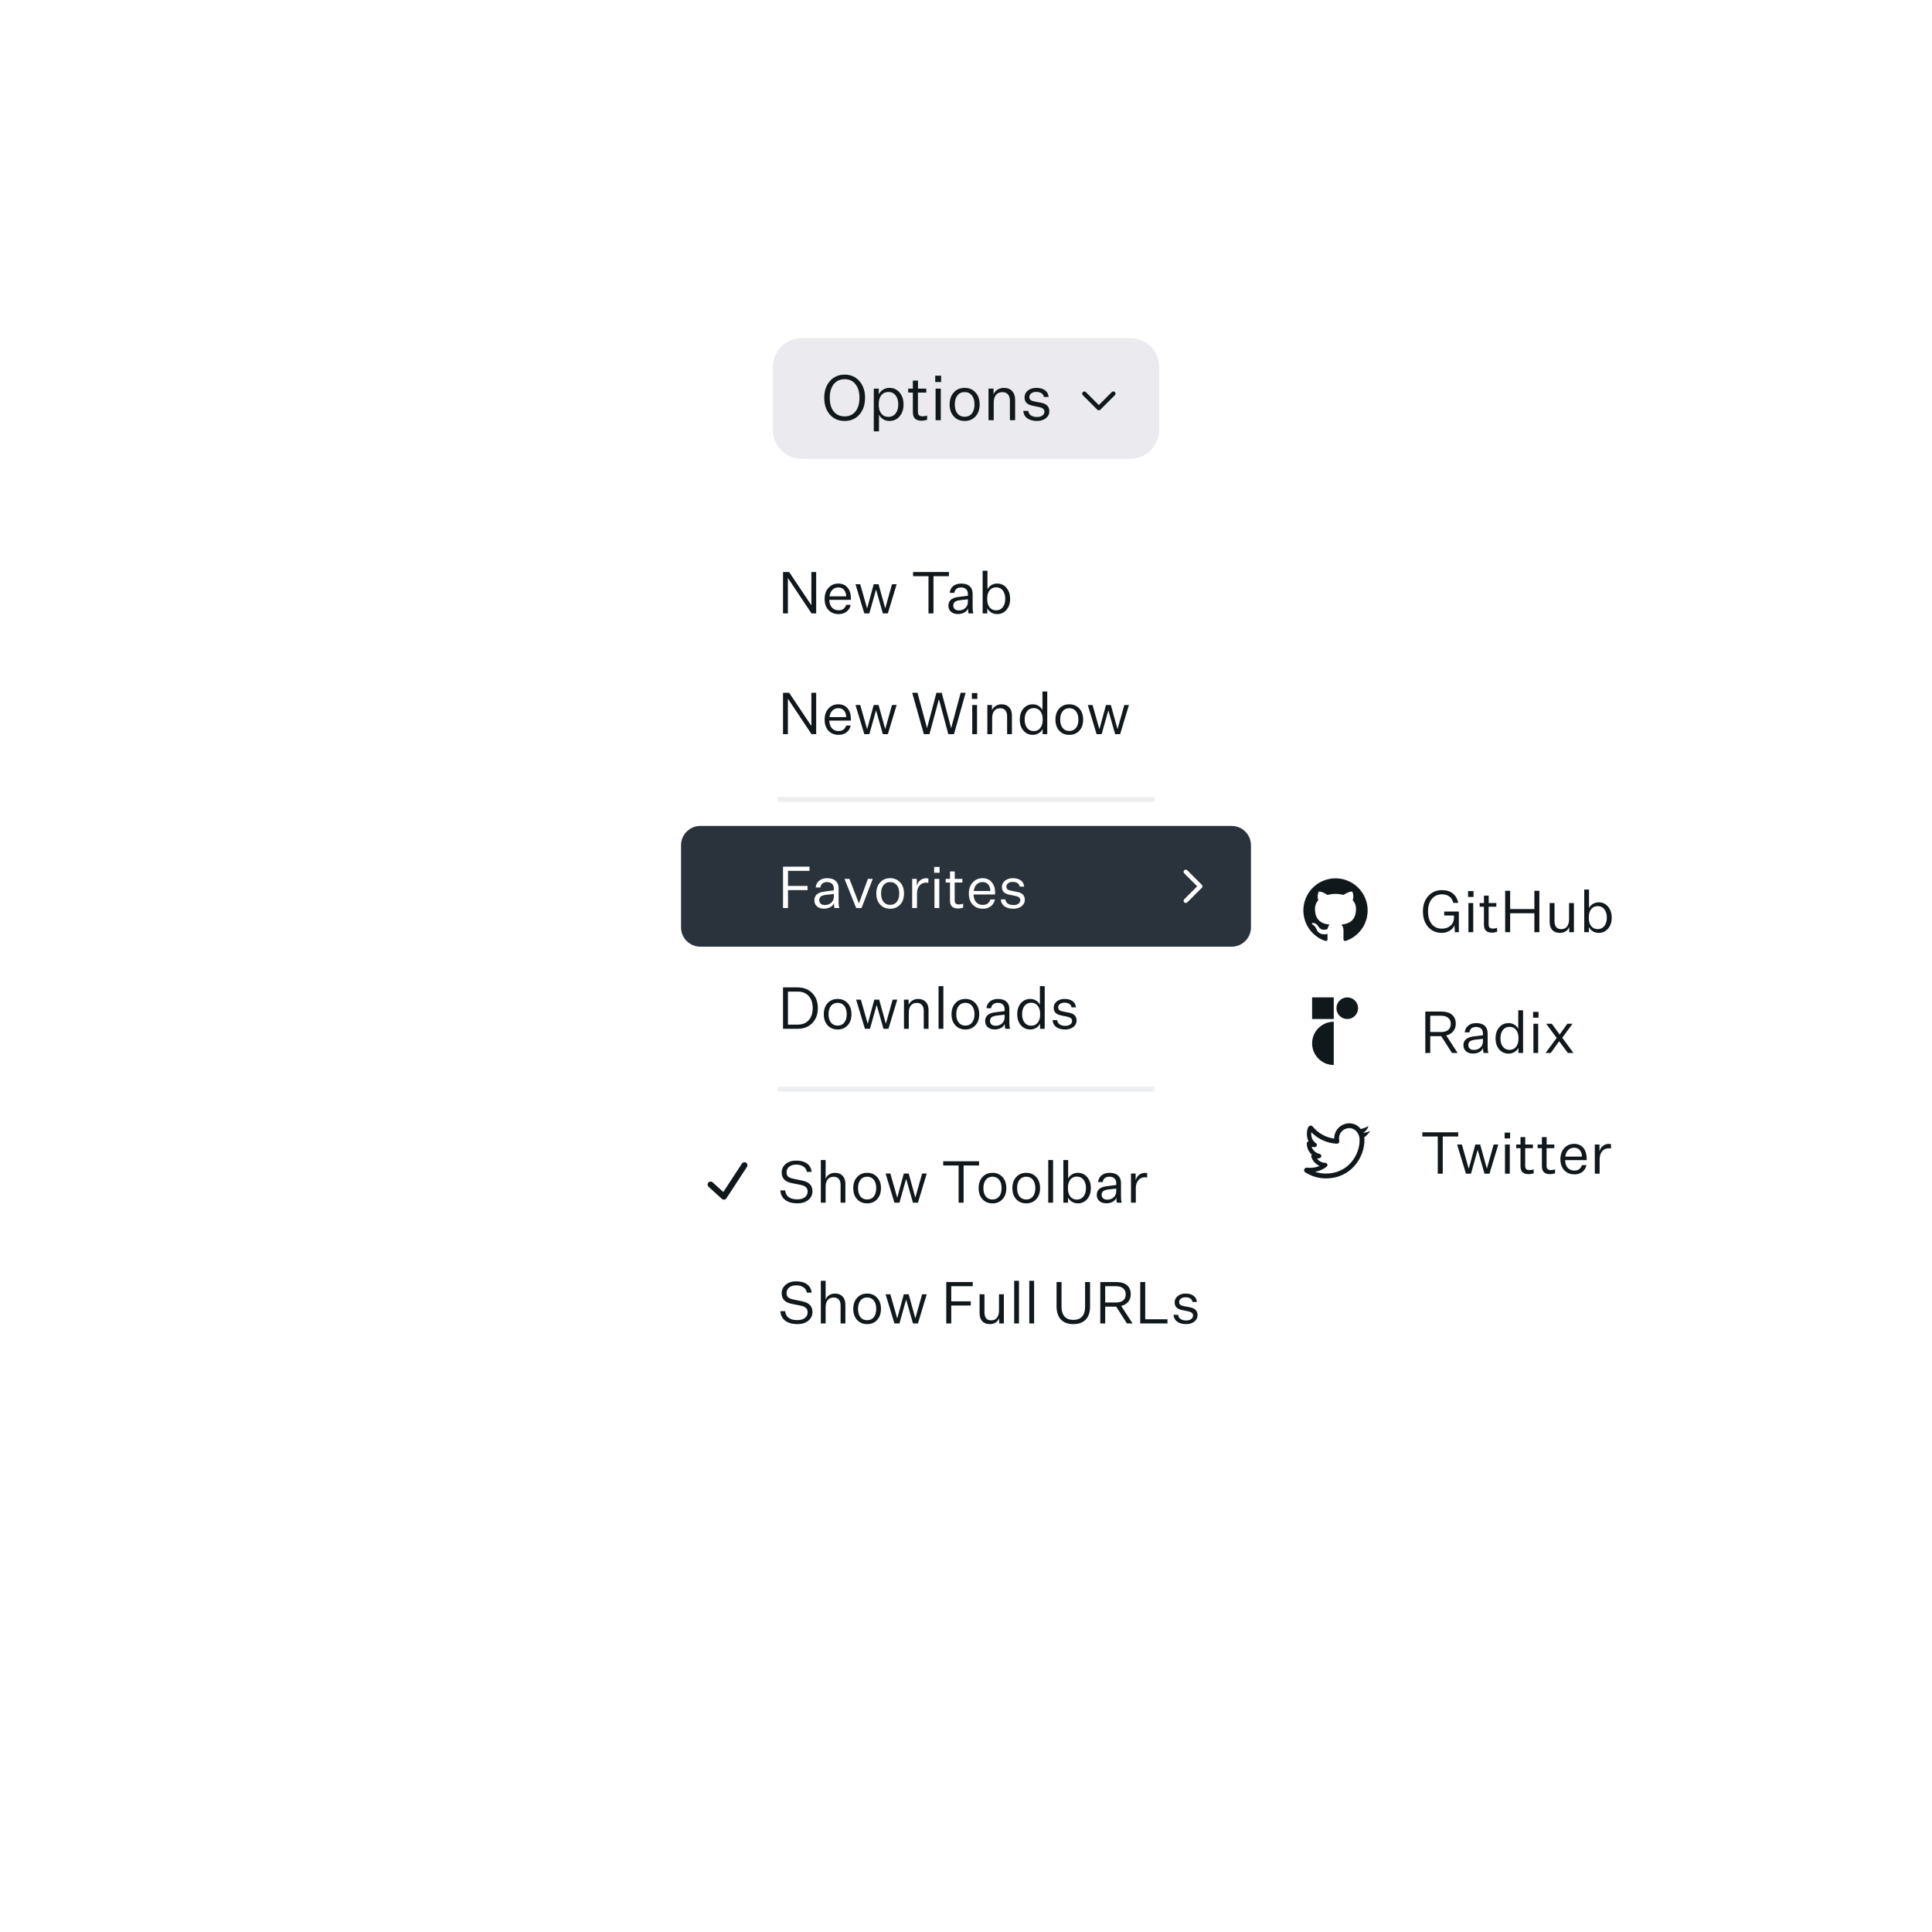 <svg width="400" height="400" viewBox="0 0 400 400" fill="none"
  xmlns="http://www.w3.org/2000/svg">
  <g filter="url(#filter0_dd_1_2)">
    <path d="M258 105H142C140.409 105 138.883 105.632 137.757 106.757C136.632 107.883 136 109.409 136 111V281C136 282.591 136.632 284.117 137.757 285.243C138.883 286.368 140.409 287 142 287H258C259.591 287 261.117 286.368 262.243 285.243C263.368 284.117 264 282.591 264 281V111C264 109.409 263.368 107.883 262.243 106.757C261.117 105.632 259.591 105 258 105Z" fill="white"/>
  </g>
  <g filter="url(#filter1_dd_1_2)">
    <path d="M353 171H265C263.409 171 261.883 171.632 260.757 172.757C259.632 173.883 259 175.409 259 177V250C259 251.591 259.632 253.117 260.757 254.243C261.883 255.368 263.409 256 265 256H353C354.591 256 356.117 255.368 357.243 254.243C358.368 253.117 359 251.591 359 250V177C359 175.409 358.368 173.883 357.243 172.757C356.117 171.632 354.591 171 353 171Z" fill="white"/>
  </g>
  <path d="M204.5 105L200 100L195.5 105H204.5Z" fill="white"/>
  <path d="M234 70H166C164.409 70 162.883 70.632 161.757 71.757C160.632 72.883 160 74.409 160 76V89C160 90.591 160.632 92.117 161.757 93.243C162.883 94.368 164.409 95 166 95H234C235.591 95 237.117 94.368 238.243 93.243C239.368 92.117 240 90.591 240 89V76C240 74.409 239.368 72.883 238.243 71.757C237.117 70.632 235.591 70 234 70Z" fill="#EBEBEF"/>
  <path d="M255 171H145C143.939 171 142.922 171.421 142.172 172.172C141.421 172.922 141 173.939 141 175V192C141 193.061 141.421 194.078 142.172 194.828C142.922 195.579 143.939 196 145 196H255C256.061 196 257.078 195.579 257.828 194.828C258.579 194.078 259 193.061 259 192V175C259 173.939 258.579 172.922 257.828 172.172C257.078 171.421 256.061 171 255 171Z" fill="#2A333B"/>
  <path d="M174.875 77.562C176.132 77.562 177.15 78.008 177.93 78.901C178.71 79.785 179.1 80.938 179.1 82.359C179.1 83.78 178.71 84.937 177.93 85.83C177.159 86.714 176.14 87.156 174.875 87.156C173.61 87.156 172.587 86.714 171.807 85.83C171.036 84.937 170.65 83.78 170.65 82.359C170.65 80.938 171.04 79.785 171.82 78.901C172.6 78.008 173.618 77.562 174.875 77.562ZM174.875 86.207C175.837 86.207 176.587 85.865 177.124 85.18C177.67 84.495 177.943 83.555 177.943 82.359C177.943 81.172 177.67 80.236 177.124 79.551C176.587 78.858 175.837 78.511 174.875 78.511C173.913 78.511 173.159 78.858 172.613 79.551C172.067 80.236 171.794 81.171 171.794 82.359C171.794 83.555 172.063 84.495 172.6 85.18C173.146 85.865 173.904 86.207 174.875 86.207ZM184.157 87.156C183.68 87.156 183.247 87.039 182.857 86.805C182.482 86.578 182.18 86.249 181.986 85.856V89.314H180.907V80.461H181.947V81.657C182.129 81.258 182.419 80.933 182.818 80.682C183.219 80.43 183.684 80.299 184.157 80.305C185.015 80.305 185.713 80.625 186.25 81.267C186.796 81.9 187.069 82.723 187.069 83.737C187.069 84.751 186.796 85.574 186.25 86.207C185.704 86.84 185.006 87.156 184.157 87.156ZM183.936 81.15C183.321 81.15 182.831 81.375 182.467 81.826C182.112 82.268 181.934 82.87 181.934 83.633V83.815C181.934 84.578 182.112 85.185 182.467 85.635C182.831 86.085 183.321 86.311 183.936 86.311C184.56 86.311 185.054 86.077 185.418 85.609C185.791 85.141 185.977 84.517 185.977 83.737C185.977 82.948 185.791 82.32 185.418 81.852C185.054 81.384 184.56 81.15 183.936 81.15ZM190.998 86.194C191.154 86.194 191.306 86.181 191.453 86.155C191.609 86.129 191.774 86.09 191.947 86.038V86.922C191.739 86.982 191.54 87.026 191.349 87.052C191.169 87.087 190.986 87.104 190.803 87.104C190.196 87.104 189.741 86.957 189.438 86.662C189.143 86.367 188.996 85.921 188.996 85.323V81.28H188.034V80.461H188.996V78.797H190.062V80.461H191.778V81.28H190.049V85.271C190.049 85.591 190.123 85.826 190.27 85.973C190.426 86.12 190.669 86.194 190.998 86.194ZM194.848 79.096H193.626V77.783H194.848V79.096ZM194.783 87H193.704V80.461H194.783V87ZM199.72 80.305C200.647 80.305 201.397 80.621 201.969 81.254C202.541 81.878 202.827 82.706 202.827 83.737C202.827 84.768 202.541 85.596 201.969 86.22C201.397 86.844 200.647 87.156 199.72 87.156C198.792 87.156 198.043 86.844 197.471 86.22C196.899 85.596 196.613 84.768 196.613 83.737C196.613 82.706 196.899 81.878 197.471 81.254C198.043 80.621 198.792 80.305 199.72 80.305ZM199.72 81.176C199.087 81.176 198.589 81.406 198.225 81.865C197.861 82.325 197.679 82.948 197.679 83.737C197.679 84.526 197.861 85.15 198.225 85.609C198.589 86.059 199.087 86.285 199.72 86.285C200.352 86.285 200.851 86.06 201.215 85.609C201.579 85.149 201.761 84.526 201.761 83.737C201.761 82.948 201.579 82.324 201.215 81.865C200.851 81.405 200.352 81.176 199.72 81.176ZM204.66 80.461H205.7V81.657C205.856 81.25 206.125 80.925 206.506 80.682C206.896 80.431 207.338 80.305 207.832 80.305C208.569 80.305 209.141 80.526 209.548 80.968C209.964 81.401 210.172 82.008 210.172 82.788V87H209.093V83.022C209.093 82.415 208.959 81.96 208.69 81.657C208.43 81.345 208.044 81.189 207.533 81.189C206.97 81.189 206.528 81.379 206.207 81.761C205.895 82.142 205.739 82.688 205.739 83.399V87H204.66V80.461ZM214.705 87.156C213.873 87.156 213.201 86.974 212.69 86.61C212.187 86.237 211.91 85.722 211.858 85.063H212.898C212.932 85.462 213.11 85.773 213.431 85.999C213.76 86.224 214.18 86.337 214.692 86.337C215.16 86.337 215.532 86.237 215.81 86.038C216.096 85.83 216.239 85.557 216.239 85.219C216.243 85.104 216.219 84.989 216.17 84.885C216.12 84.781 216.045 84.69 215.953 84.621C215.771 84.465 215.485 84.348 215.095 84.27L213.938 84.036C213.296 83.915 212.833 83.716 212.547 83.438C212.261 83.152 212.118 82.762 212.118 82.268C212.118 81.705 212.347 81.237 212.807 80.864C213.266 80.491 213.847 80.305 214.549 80.305C215.311 80.305 215.914 80.47 216.356 80.799C216.798 81.119 217.049 81.583 217.11 82.19H216.109C216.096 82.035 216.047 81.885 215.965 81.751C215.884 81.618 215.773 81.506 215.641 81.423C215.363 81.233 214.999 81.137 214.549 81.137C214.115 81.137 213.769 81.237 213.509 81.436C213.386 81.522 213.286 81.637 213.217 81.77C213.149 81.904 213.116 82.053 213.119 82.203C213.119 82.463 213.205 82.667 213.379 82.814C213.552 82.953 213.847 83.061 214.263 83.139L215.563 83.386C216.135 83.499 216.559 83.702 216.837 83.997C217.114 84.283 217.253 84.673 217.253 85.167C217.253 85.739 217.01 86.216 216.525 86.597C216.048 86.97 215.441 87.156 214.705 87.156ZM162.116 118.432H163.388L167.96 125.272H167.984V118.432H168.98V127H168.02L163.148 119.692H163.124V127H162.116V118.432ZM175.193 125.224H176.129C176.001 125.824 175.713 126.296 175.265 126.64C174.817 126.976 174.273 127.144 173.633 127.144C172.761 127.144 172.057 126.86 171.521 126.292C170.993 125.724 170.729 124.964 170.729 124.012C170.729 123.06 170.993 122.292 171.521 121.708C172.057 121.116 172.741 120.82 173.573 120.82C174.373 120.82 175.005 121.096 175.469 121.648C175.933 122.192 176.165 122.908 176.165 123.796V124.192H171.701C171.725 124.88 171.905 125.412 172.241 125.788C172.585 126.164 173.049 126.352 173.633 126.352C174.025 126.352 174.349 126.26 174.605 126.076C174.869 125.884 175.065 125.6 175.193 125.224ZM173.573 121.624C173.069 121.624 172.657 121.788 172.337 122.116C172.017 122.436 171.817 122.888 171.737 123.472H175.193C175.177 122.896 175.025 122.444 174.737 122.116C174.457 121.788 174.069 121.624 173.573 121.624ZM180.889 120.964H181.897L183.265 125.92H183.289L184.681 120.964H185.641L183.817 127H182.785L181.393 122.116H181.357L179.989 127H178.945L177.121 120.964H178.105L179.509 125.92H179.545L180.889 120.964ZM193.266 127H192.234V119.296H189.042V118.432H196.47V119.296H193.266V127ZM201.518 127H200.522C200.489 126.833 200.461 126.665 200.438 126.496C200.423 126.324 200.415 126.152 200.414 125.98C200.286 126.332 200.03 126.612 199.646 126.82C199.27 127.028 198.826 127.132 198.314 127.132C197.738 127.132 197.266 126.976 196.898 126.664C196.538 126.344 196.358 125.924 196.358 125.404C196.358 124.884 196.53 124.472 196.874 124.168C197.226 123.864 197.75 123.672 198.446 123.592L200.39 123.34V122.992C200.39 122.552 200.266 122.216 200.018 121.984C199.778 121.744 199.43 121.624 198.974 121.624C198.574 121.624 198.254 121.724 198.014 121.924C197.774 122.116 197.634 122.388 197.594 122.74H196.634C196.69 122.148 196.93 121.68 197.354 121.336C197.786 120.992 198.334 120.82 198.998 120.82C199.766 120.82 200.354 121.004 200.762 121.372C201.17 121.74 201.374 122.272 201.374 122.968V125.74C201.374 126.02 201.386 126.26 201.41 126.46C201.434 126.652 201.47 126.832 201.518 127ZM197.366 125.38C197.366 125.684 197.47 125.928 197.678 126.112C197.886 126.288 198.166 126.376 198.518 126.376C199.054 126.376 199.498 126.216 199.85 125.896C200.21 125.568 200.39 125.144 200.39 124.624V124.084L198.746 124.264C198.226 124.336 197.866 124.46 197.666 124.636C197.466 124.812 197.366 125.06 197.366 125.38ZM206.447 127.144C205.999 127.144 205.591 127.032 205.223 126.808C204.874 126.604 204.591 126.304 204.407 125.944V127H203.447V118.168H204.443V122.032C204.611 121.664 204.871 121.372 205.223 121.156C205.583 120.932 205.991 120.82 206.447 120.82C207.239 120.82 207.883 121.116 208.379 121.708C208.883 122.292 209.135 123.052 209.135 123.988C209.135 124.924 208.883 125.684 208.379 126.268C207.875 126.852 207.231 127.144 206.447 127.144ZM206.243 121.6C205.675 121.6 205.223 121.808 204.887 122.224C204.559 122.632 204.395 123.188 204.395 123.892V124.06C204.395 124.764 204.559 125.324 204.887 125.74C205.223 126.156 205.675 126.364 206.243 126.364C206.819 126.364 207.275 126.148 207.611 125.716C207.955 125.284 208.127 124.708 208.127 123.988C208.127 123.26 207.955 122.68 207.611 122.248C207.275 121.816 206.819 121.6 206.243 121.6ZM162.116 143.432H163.388L167.96 150.272H167.984V143.432H168.98V152H168.02L163.148 144.692H163.124V152H162.116V143.432ZM175.193 150.224H176.129C176.001 150.824 175.713 151.296 175.265 151.64C174.817 151.976 174.273 152.144 173.633 152.144C172.761 152.144 172.057 151.86 171.521 151.292C170.993 150.724 170.729 149.964 170.729 149.012C170.729 148.06 170.993 147.292 171.521 146.708C172.057 146.116 172.741 145.82 173.573 145.82C174.373 145.82 175.005 146.096 175.469 146.648C175.933 147.192 176.165 147.908 176.165 148.796V149.192H171.701C171.725 149.88 171.905 150.412 172.241 150.788C172.585 151.164 173.049 151.352 173.633 151.352C174.025 151.352 174.349 151.26 174.605 151.076C174.869 150.884 175.065 150.6 175.193 150.224ZM173.573 146.624C173.069 146.624 172.657 146.788 172.337 147.116C172.017 147.436 171.817 147.888 171.737 148.472H175.193C175.177 147.896 175.025 147.444 174.737 147.116C174.457 146.788 174.069 146.624 173.573 146.624ZM180.889 145.964H181.897L183.265 150.92H183.289L184.681 145.964H185.641L183.817 152H182.785L181.393 147.116H181.357L179.989 152H178.945L177.121 145.964H178.105L179.509 150.92H179.545L180.889 145.964ZM197.514 152H196.338L194.406 144.8H194.382L192.438 152H191.274L188.862 143.432H189.954L191.922 150.716H191.946L193.878 143.432H194.97L196.914 150.716H196.938L198.894 143.432H199.926L197.514 152ZM202.347 144.704H201.219V143.492H202.347V144.704ZM202.287 152H201.291V145.964H202.287V152ZM204.42 145.964H205.38V147.068C205.524 146.692 205.772 146.392 206.124 146.168C206.489 145.935 206.915 145.814 207.348 145.82C208.028 145.82 208.556 146.024 208.932 146.432C209.316 146.832 209.508 147.392 209.508 148.112V152H208.512V148.328C208.512 147.768 208.388 147.348 208.14 147.068C207.9 146.78 207.544 146.636 207.072 146.636C206.552 146.636 206.144 146.812 205.848 147.164C205.56 147.516 205.416 148.02 205.416 148.676V152H204.42V145.964ZM213.824 152.144C213.04 152.144 212.396 151.852 211.892 151.268C211.388 150.684 211.136 149.924 211.136 148.988C211.136 148.052 211.384 147.292 211.88 146.708C212.384 146.116 213.032 145.82 213.824 145.82C214.28 145.82 214.684 145.932 215.036 146.156C215.396 146.372 215.66 146.664 215.828 147.032V143.168H216.824V152H215.864V150.944C215.688 151.296 215.416 151.584 215.048 151.808C214.68 152.032 214.255 152.149 213.824 152.144ZM214.028 146.6C213.452 146.6 212.992 146.816 212.648 147.248C212.312 147.68 212.144 148.26 212.144 148.988C212.144 149.708 212.312 150.284 212.648 150.716C212.992 151.148 213.452 151.364 214.028 151.364C214.596 151.364 215.044 151.156 215.372 150.74C215.708 150.324 215.876 149.764 215.876 149.06V148.892C215.876 148.188 215.708 147.632 215.372 147.224C215.044 146.808 214.596 146.6 214.028 146.6ZM221.386 145.82C222.242 145.82 222.934 146.112 223.462 146.696C223.99 147.272 224.254 148.036 224.254 148.988C224.254 149.94 223.99 150.704 223.462 151.28C222.934 151.856 222.242 152.144 221.386 152.144C220.53 152.144 219.838 151.856 219.31 151.28C218.782 150.704 218.518 149.94 218.518 148.988C218.518 148.036 218.782 147.272 219.31 146.696C219.838 146.112 220.53 145.82 221.386 145.82ZM221.386 146.624C220.802 146.624 220.342 146.836 220.006 147.26C219.67 147.684 219.502 148.26 219.502 148.988C219.502 149.716 219.67 150.292 220.006 150.716C220.342 151.132 220.802 151.34 221.386 151.34C221.97 151.34 222.43 151.132 222.766 150.716C223.102 150.292 223.27 149.716 223.27 148.988C223.27 148.26 223.102 147.684 222.766 147.26C222.43 146.836 221.97 146.624 221.386 146.624ZM228.983 145.964H229.991L231.359 150.92H231.383L232.775 145.964H233.735L231.911 152H230.879L229.487 147.116H229.451L228.083 152H227.039L225.215 145.964H226.199L227.603 150.92H227.639L228.983 145.964Z" fill="#11181C"/>
  <path d="M163.148 188H162.116V179.432H167.6V180.296H163.148V183.428H167.192V184.292H163.148V188ZM173.768 188H172.772C172.739 187.833 172.711 187.665 172.688 187.496C172.673 187.324 172.665 187.152 172.664 186.98C172.536 187.332 172.28 187.612 171.896 187.82C171.52 188.028 171.076 188.132 170.564 188.132C169.988 188.132 169.516 187.976 169.148 187.664C168.788 187.344 168.608 186.924 168.608 186.404C168.608 185.884 168.78 185.472 169.124 185.168C169.476 184.864 170 184.672 170.696 184.592L172.64 184.34V183.992C172.64 183.552 172.516 183.216 172.268 182.984C172.028 182.744 171.68 182.624 171.224 182.624C170.824 182.624 170.504 182.724 170.264 182.924C170.024 183.116 169.884 183.388 169.844 183.74H168.884C168.94 183.148 169.18 182.68 169.604 182.336C170.036 181.992 170.584 181.82 171.248 181.82C172.016 181.82 172.604 182.004 173.012 182.372C173.42 182.74 173.624 183.272 173.624 183.968V186.74C173.624 187.02 173.636 187.26 173.66 187.46C173.684 187.652 173.72 187.832 173.768 188ZM169.616 186.38C169.616 186.684 169.72 186.928 169.928 187.112C170.136 187.288 170.416 187.376 170.768 187.376C171.304 187.376 171.748 187.216 172.1 186.896C172.46 186.568 172.64 186.144 172.64 185.624V185.084L170.996 185.264C170.476 185.336 170.116 185.46 169.916 185.636C169.716 185.812 169.616 186.06 169.616 186.38ZM178.376 188H177.26L174.848 181.964H175.868L177.812 187.016H177.836L179.696 181.964H180.692L178.376 188ZM184.297 181.82C185.153 181.82 185.845 182.112 186.373 182.696C186.901 183.272 187.165 184.036 187.165 184.988C187.165 185.94 186.901 186.704 186.373 187.28C185.845 187.856 185.153 188.144 184.297 188.144C183.441 188.144 182.749 187.856 182.221 187.28C181.693 186.704 181.429 185.94 181.429 184.988C181.429 184.036 181.693 183.272 182.221 182.696C182.749 182.112 183.441 181.82 184.297 181.82ZM184.297 182.624C183.713 182.624 183.253 182.836 182.917 183.26C182.581 183.684 182.413 184.26 182.413 184.988C182.413 185.716 182.581 186.292 182.917 186.716C183.253 187.132 183.713 187.34 184.297 187.34C184.881 187.34 185.341 187.132 185.677 186.716C186.013 186.292 186.181 185.716 186.181 184.988C186.181 184.26 186.013 183.684 185.677 183.26C185.341 182.836 184.881 182.624 184.297 182.624ZM191.737 181.832C191.825 181.832 191.909 181.836 191.989 181.844C192.069 181.852 192.141 181.864 192.205 181.88V182.792C192.126 182.774 192.046 182.762 191.965 182.756C191.873 182.748 191.781 182.744 191.689 182.744C191.153 182.744 190.713 182.952 190.369 183.368C190.025 183.776 189.853 184.328 189.853 185.024V188H188.857V181.964H189.817V183.392C189.945 182.912 190.181 182.532 190.525 182.252C190.869 181.972 191.273 181.832 191.737 181.832ZM194.53 180.704H193.402V179.492H194.53V180.704ZM194.47 188H193.474V181.964H194.47V188ZM198.535 187.256C198.679 187.256 198.819 187.244 198.955 187.22C199.099 187.196 199.251 187.16 199.411 187.112V187.928C199.23 187.982 199.046 188.022 198.859 188.048C198.693 188.08 198.524 188.096 198.355 188.096C197.795 188.096 197.375 187.96 197.095 187.688C196.823 187.416 196.687 187.004 196.687 186.452V182.72H195.799V181.964H196.687V180.428H197.671V181.964H199.255V182.72H197.659V186.404C197.659 186.7 197.727 186.916 197.863 187.052C198.007 187.188 198.231 187.256 198.535 187.256ZM205.053 186.224H205.989C205.861 186.824 205.573 187.296 205.125 187.64C204.677 187.976 204.133 188.144 203.493 188.144C202.621 188.144 201.917 187.86 201.381 187.292C200.853 186.724 200.589 185.964 200.589 185.012C200.589 184.06 200.853 183.292 201.381 182.708C201.917 182.116 202.601 181.82 203.433 181.82C204.233 181.82 204.865 182.096 205.329 182.648C205.793 183.192 206.025 183.908 206.025 184.796V185.192H201.561C201.585 185.88 201.765 186.412 202.101 186.788C202.445 187.164 202.909 187.352 203.493 187.352C203.885 187.352 204.209 187.26 204.465 187.076C204.729 186.884 204.925 186.6 205.053 186.224ZM203.433 182.624C202.929 182.624 202.517 182.788 202.197 183.116C201.877 183.436 201.677 183.888 201.597 184.472H205.053C205.037 183.896 204.885 183.444 204.597 183.116C204.317 182.788 203.929 182.624 203.433 182.624ZM209.824 188.144C209.056 188.144 208.436 187.976 207.964 187.64C207.5 187.296 207.244 186.82 207.196 186.212H208.156C208.188 186.58 208.352 186.868 208.648 187.076C208.952 187.284 209.34 187.388 209.812 187.388C210.244 187.388 210.588 187.296 210.844 187.112C210.968 187.029 211.069 186.917 211.138 186.784C211.207 186.652 211.242 186.505 211.24 186.356C211.244 186.249 211.222 186.144 211.176 186.047C211.13 185.951 211.062 185.868 210.976 185.804C210.808 185.66 210.544 185.552 210.184 185.48L209.116 185.264C208.524 185.152 208.096 184.968 207.832 184.712C207.568 184.448 207.436 184.088 207.436 183.632C207.436 183.112 207.648 182.68 208.072 182.336C208.496 181.992 209.032 181.82 209.68 181.82C210.384 181.82 210.94 181.972 211.348 182.276C211.756 182.572 211.988 183 212.044 183.56H211.12C211.108 183.416 211.063 183.278 210.988 183.155C210.913 183.032 210.81 182.928 210.688 182.852C210.432 182.676 210.096 182.588 209.68 182.588C209.28 182.588 208.96 182.68 208.72 182.864C208.606 182.943 208.513 183.049 208.45 183.172C208.387 183.296 208.356 183.433 208.36 183.572C208.36 183.812 208.44 184 208.6 184.136C208.76 184.264 209.032 184.364 209.416 184.436L210.616 184.664C211.144 184.768 211.536 184.956 211.792 185.228C212.048 185.492 212.176 185.852 212.176 186.308C212.176 186.836 211.952 187.276 211.504 187.628C211.064 187.972 210.504 188.144 209.824 188.144Z" fill="white"/>
  <path d="M298.512 193.144C297.352 193.144 296.408 192.736 295.68 191.92C294.96 191.096 294.6 190.024 294.6 188.704C294.6 187.392 294.968 186.328 295.704 185.512C296.44 184.696 297.392 184.288 298.56 184.288C299.472 184.288 300.216 184.52 300.792 184.984C301.376 185.448 301.748 186.096 301.908 186.928H300.876C300.756 186.368 300.496 185.936 300.096 185.632C299.696 185.32 299.184 185.164 298.56 185.164C297.664 185.164 296.956 185.484 296.436 186.124C295.916 186.756 295.656 187.616 295.656 188.704C295.656 189.8 295.912 190.668 296.424 191.308C296.936 191.948 297.636 192.268 298.524 192.268C299.26 192.268 299.86 192.06 300.324 191.644C300.796 191.22 301.032 190.668 301.032 189.988V189.544H299.004V188.728H302.04V193H301.224L301.128 191.572C300.968 192.02 300.636 192.396 300.132 192.7C299.643 192.994 299.083 193.148 298.512 193.144ZM305.077 185.704H303.949V184.492H305.077V185.704ZM305.017 193H304.021V186.964H305.017V193ZM309.082 192.256C309.226 192.256 309.366 192.244 309.502 192.22C309.646 192.196 309.798 192.16 309.958 192.112V192.928C309.777 192.982 309.593 193.022 309.406 193.048C309.24 193.08 309.071 193.096 308.902 193.096C308.342 193.096 307.922 192.96 307.642 192.688C307.37 192.416 307.234 192.004 307.234 191.452V187.72H306.346V186.964H307.234V185.428H308.218V186.964H309.802V187.72H308.206V191.404C308.206 191.7 308.274 191.916 308.41 192.052C308.554 192.188 308.778 192.256 309.082 192.256ZM312.66 193H311.628V184.432H312.66V188.212H317.676V184.432H318.708V193H317.676V189.076H312.66V193ZM325.864 186.964V193H324.892V191.908C324.754 192.284 324.497 192.604 324.16 192.82C323.816 193.036 323.42 193.144 322.972 193.144C322.292 193.144 321.764 192.948 321.388 192.556C321.02 192.156 320.836 191.588 320.836 190.852V186.964H321.844V190.66C321.844 191.228 321.96 191.656 322.192 191.944C322.432 192.224 322.788 192.364 323.26 192.364C323.764 192.364 324.156 192.184 324.436 191.824C324.716 191.464 324.856 190.952 324.856 190.288V186.964H325.864ZM330.998 193.144C330.55 193.144 330.142 193.032 329.774 192.808C329.425 192.604 329.142 192.304 328.958 191.944V193H327.998V184.168H328.994V188.032C329.162 187.664 329.422 187.372 329.774 187.156C330.134 186.932 330.542 186.82 330.998 186.82C331.79 186.82 332.434 187.116 332.93 187.708C333.434 188.292 333.686 189.052 333.686 189.988C333.686 190.924 333.434 191.684 332.93 192.268C332.426 192.852 331.782 193.144 330.998 193.144ZM330.794 187.6C330.226 187.6 329.774 187.808 329.438 188.224C329.11 188.632 328.946 189.188 328.946 189.892V190.06C328.946 190.764 329.11 191.324 329.438 191.74C329.774 192.156 330.226 192.364 330.794 192.364C331.37 192.364 331.826 192.148 332.162 191.716C332.506 191.284 332.678 190.708 332.678 189.988C332.678 189.26 332.506 188.68 332.162 188.248C331.826 187.816 331.37 187.6 330.794 187.6ZM162.116 204.432H165.152C166.4 204.432 167.408 204.828 168.176 205.62C168.944 206.404 169.328 207.436 169.328 208.716C169.328 209.996 168.944 211.032 168.176 211.824C167.408 212.608 166.4 213 165.152 213H162.116V204.432ZM168.26 208.716C168.26 207.652 167.984 206.816 167.432 206.208C166.88 205.6 166.12 205.296 165.152 205.296H163.136V212.136H165.152C166.128 212.136 166.888 211.832 167.432 211.224C167.984 210.616 168.26 209.78 168.26 208.716ZM173.422 206.82C174.278 206.82 174.97 207.112 175.498 207.696C176.026 208.272 176.29 209.036 176.29 209.988C176.29 210.94 176.026 211.704 175.498 212.28C174.97 212.856 174.278 213.144 173.422 213.144C172.566 213.144 171.874 212.856 171.346 212.28C170.818 211.704 170.554 210.94 170.554 209.988C170.554 209.036 170.818 208.272 171.346 207.696C171.874 207.112 172.566 206.82 173.422 206.82ZM173.422 207.624C172.838 207.624 172.378 207.836 172.042 208.26C171.706 208.684 171.538 209.26 171.538 209.988C171.538 210.716 171.706 211.292 172.042 211.716C172.378 212.132 172.838 212.34 173.422 212.34C174.006 212.34 174.466 212.132 174.802 211.716C175.138 211.292 175.306 210.716 175.306 209.988C175.306 209.26 175.138 208.684 174.802 208.26C174.466 207.836 174.006 207.624 173.422 207.624ZM181.018 206.964H182.026L183.394 211.92H183.418L184.81 206.964H185.77L183.946 213H182.914L181.522 208.116H181.486L180.118 213H179.074L177.25 206.964H178.234L179.638 211.92H179.674L181.018 206.964ZM187.158 206.964H188.118V208.068C188.262 207.692 188.51 207.392 188.862 207.168C189.227 206.934 189.653 206.813 190.086 206.82C190.766 206.82 191.294 207.024 191.67 207.432C192.054 207.832 192.246 208.392 192.246 209.112V213H191.25V209.328C191.25 208.768 191.126 208.348 190.878 208.068C190.638 207.78 190.282 207.636 189.81 207.636C189.29 207.636 188.882 207.812 188.586 208.164C188.298 208.516 188.154 209.02 188.154 209.676V213H187.158V206.964ZM195.314 204.168V213H194.318V204.168H195.314ZM199.871 206.82C200.727 206.82 201.419 207.112 201.947 207.696C202.475 208.272 202.739 209.036 202.739 209.988C202.739 210.94 202.475 211.704 201.947 212.28C201.419 212.856 200.727 213.144 199.871 213.144C199.015 213.144 198.323 212.856 197.795 212.28C197.267 211.704 197.003 210.94 197.003 209.988C197.003 209.036 197.267 208.272 197.795 207.696C198.323 207.112 199.015 206.82 199.871 206.82ZM199.871 207.624C199.287 207.624 198.827 207.836 198.491 208.26C198.155 208.684 197.987 209.26 197.987 209.988C197.987 210.716 198.155 211.292 198.491 211.716C198.827 212.132 199.287 212.34 199.871 212.34C200.455 212.34 200.915 212.132 201.251 211.716C201.587 211.292 201.755 210.716 201.755 209.988C201.755 209.26 201.587 208.684 201.251 208.26C200.915 207.836 200.455 207.624 199.871 207.624ZM209.123 213H208.127C208.094 212.833 208.066 212.665 208.043 212.496C208.028 212.324 208.02 212.152 208.019 211.98C207.891 212.332 207.635 212.612 207.251 212.82C206.875 213.028 206.431 213.132 205.919 213.132C205.343 213.132 204.871 212.976 204.503 212.664C204.143 212.344 203.963 211.924 203.963 211.404C203.963 210.884 204.135 210.472 204.479 210.168C204.831 209.864 205.355 209.672 206.051 209.592L207.995 209.34V208.992C207.995 208.552 207.871 208.216 207.623 207.984C207.383 207.744 207.035 207.624 206.579 207.624C206.179 207.624 205.859 207.724 205.619 207.924C205.379 208.116 205.239 208.388 205.199 208.74H204.239C204.295 208.148 204.535 207.68 204.959 207.336C205.391 206.992 205.939 206.82 206.603 206.82C207.371 206.82 207.959 207.004 208.367 207.372C208.775 207.74 208.979 208.272 208.979 208.968V211.74C208.979 212.02 208.991 212.26 209.015 212.46C209.039 212.652 209.075 212.832 209.123 213ZM204.971 211.38C204.971 211.684 205.075 211.928 205.283 212.112C205.491 212.288 205.771 212.376 206.123 212.376C206.659 212.376 207.103 212.216 207.455 211.896C207.815 211.568 207.995 211.144 207.995 210.624V210.084L206.351 210.264C205.831 210.336 205.471 210.46 205.271 210.636C205.071 210.812 204.971 211.06 204.971 211.38ZM213.296 213.144C212.512 213.144 211.868 212.852 211.364 212.268C210.86 211.684 210.608 210.924 210.608 209.988C210.608 209.052 210.856 208.292 211.352 207.708C211.856 207.116 212.504 206.82 213.296 206.82C213.752 206.82 214.156 206.932 214.508 207.156C214.868 207.372 215.132 207.664 215.3 208.032V204.168H216.296V213H215.336V211.944C215.16 212.296 214.888 212.584 214.52 212.808C214.151 213.032 213.727 213.149 213.296 213.144ZM213.5 207.6C212.924 207.6 212.464 207.816 212.12 208.248C211.784 208.68 211.616 209.26 211.616 209.988C211.616 210.708 211.784 211.284 212.12 211.716C212.464 212.148 212.924 212.364 213.5 212.364C214.068 212.364 214.516 212.156 214.844 211.74C215.18 211.324 215.348 210.764 215.348 210.06V209.892C215.348 209.188 215.18 208.632 214.844 208.224C214.516 207.808 214.068 207.6 213.5 207.6ZM220.547 213.144C219.779 213.144 219.159 212.976 218.687 212.64C218.223 212.296 217.967 211.82 217.919 211.212H218.879C218.911 211.58 219.075 211.868 219.371 212.076C219.675 212.284 220.063 212.388 220.535 212.388C220.967 212.388 221.311 212.296 221.567 212.112C221.691 212.029 221.792 211.917 221.861 211.784C221.93 211.652 221.965 211.505 221.963 211.356C221.967 211.249 221.946 211.143 221.9 211.047C221.854 210.951 221.785 210.868 221.699 210.804C221.531 210.66 221.267 210.552 220.907 210.48L219.839 210.264C219.247 210.152 218.819 209.968 218.555 209.712C218.291 209.448 218.159 209.088 218.159 208.632C218.159 208.112 218.371 207.68 218.795 207.336C219.219 206.992 219.755 206.82 220.403 206.82C221.107 206.82 221.663 206.972 222.071 207.276C222.479 207.572 222.711 208 222.767 208.56H221.843C221.831 208.416 221.786 208.278 221.711 208.155C221.636 208.032 221.533 207.928 221.411 207.852C221.155 207.676 220.819 207.588 220.403 207.588C220.003 207.588 219.683 207.68 219.443 207.864C219.329 207.942 219.236 208.048 219.173 208.172C219.11 208.296 219.079 208.433 219.083 208.572C219.083 208.812 219.163 209 219.323 209.136C219.483 209.264 219.755 209.364 220.139 209.436L221.339 209.664C221.867 209.768 222.259 209.956 222.515 210.228C222.771 210.492 222.899 210.852 222.899 211.308C222.899 211.836 222.675 212.276 222.227 212.628C221.787 212.972 221.227 213.144 220.547 213.144ZM165.104 249.144C164.056 249.144 163.216 248.912 162.584 248.448C161.96 247.976 161.62 247.316 161.564 246.468H162.56C162.616 247.068 162.86 247.528 163.292 247.848C163.732 248.16 164.332 248.316 165.092 248.316C165.732 248.316 166.244 248.172 166.628 247.884C167.02 247.588 167.216 247.192 167.216 246.696C167.216 246.304 167.092 246 166.844 245.784C166.596 245.56 166.2 245.396 165.656 245.292L164.024 244.968C163.28 244.832 162.728 244.58 162.368 244.212C162.016 243.844 161.84 243.356 161.84 242.748C161.84 242.036 162.12 241.448 162.68 240.984C163.24 240.52 163.956 240.288 164.828 240.288C165.772 240.288 166.524 240.492 167.084 240.9C167.644 241.3 167.964 241.876 168.044 242.628H167.048C167.019 242.405 166.942 242.19 166.822 241.999C166.701 241.809 166.541 241.647 166.352 241.524C165.96 241.252 165.456 241.116 164.84 241.116C164.24 241.116 163.756 241.264 163.388 241.56C163.028 241.856 162.848 242.24 162.848 242.712C162.848 243.104 162.956 243.4 163.172 243.6C163.396 243.8 163.796 243.956 164.372 244.068L166.052 244.416C166.796 244.568 167.34 244.824 167.684 245.184C168.036 245.544 168.212 246.032 168.212 246.648C168.212 247.376 167.92 247.976 167.336 248.448C166.76 248.912 166.016 249.144 165.104 249.144ZM170.939 240.168V244.068C171.083 243.676 171.327 243.372 171.671 243.156C172.029 242.928 172.447 242.811 172.871 242.82C173.551 242.82 174.079 243.024 174.455 243.432C174.839 243.832 175.031 244.392 175.031 245.112V249H174.035V245.328C174.035 244.768 173.911 244.348 173.663 244.068C173.423 243.78 173.067 243.636 172.595 243.636C172.075 243.636 171.667 243.812 171.371 244.164C171.083 244.516 170.939 245.02 170.939 245.676V249H169.943V240.168H170.939ZM179.527 242.82C180.383 242.82 181.075 243.112 181.603 243.696C182.131 244.272 182.395 245.036 182.395 245.988C182.395 246.94 182.131 247.704 181.603 248.28C181.075 248.856 180.383 249.144 179.527 249.144C178.671 249.144 177.979 248.856 177.451 248.28C176.923 247.704 176.659 246.94 176.659 245.988C176.659 245.036 176.923 244.272 177.451 243.696C177.979 243.112 178.671 242.82 179.527 242.82ZM179.527 243.624C178.943 243.624 178.483 243.836 178.147 244.26C177.811 244.684 177.643 245.26 177.643 245.988C177.643 246.716 177.811 247.292 178.147 247.716C178.483 248.132 178.943 248.34 179.527 248.34C180.111 248.34 180.571 248.132 180.907 247.716C181.243 247.292 181.411 246.716 181.411 245.988C181.411 245.26 181.243 244.684 180.907 244.26C180.571 243.836 180.111 243.624 179.527 243.624ZM187.123 242.964H188.131L189.499 247.92H189.523L190.915 242.964H191.875L190.051 249H189.019L187.627 244.116H187.591L186.223 249H185.179L183.355 242.964H184.339L185.743 247.92H185.779L187.123 242.964ZM199.501 249H198.469V241.296H195.277V240.432H202.705V241.296H199.501V249ZM205.484 242.82C206.34 242.82 207.032 243.112 207.56 243.696C208.088 244.272 208.352 245.036 208.352 245.988C208.352 246.94 208.088 247.704 207.56 248.28C207.032 248.856 206.34 249.144 205.484 249.144C204.628 249.144 203.936 248.856 203.408 248.28C202.88 247.704 202.616 246.94 202.616 245.988C202.616 245.036 202.88 244.272 203.408 243.696C203.936 243.112 204.628 242.82 205.484 242.82ZM205.484 243.624C204.9 243.624 204.44 243.836 204.104 244.26C203.768 244.684 203.6 245.26 203.6 245.988C203.6 246.716 203.768 247.292 204.104 247.716C204.44 248.132 204.9 248.34 205.484 248.34C206.068 248.34 206.528 248.132 206.864 247.716C207.2 247.292 207.368 246.716 207.368 245.988C207.368 245.26 207.2 244.684 206.864 244.26C206.528 243.836 206.068 243.624 205.484 243.624ZM212.469 242.82C213.325 242.82 214.017 243.112 214.545 243.696C215.073 244.272 215.337 245.036 215.337 245.988C215.337 246.94 215.073 247.704 214.545 248.28C214.017 248.856 213.325 249.144 212.469 249.144C211.613 249.144 210.921 248.856 210.393 248.28C209.865 247.704 209.601 246.94 209.601 245.988C209.601 245.036 209.865 244.272 210.393 243.696C210.921 243.112 211.613 242.82 212.469 242.82ZM212.469 243.624C211.885 243.624 211.425 243.836 211.089 244.26C210.753 244.684 210.585 245.26 210.585 245.988C210.585 246.716 210.753 247.292 211.089 247.716C211.425 248.132 211.885 248.34 212.469 248.34C213.053 248.34 213.513 248.132 213.849 247.716C214.185 247.292 214.353 246.716 214.353 245.988C214.353 245.26 214.185 244.684 213.849 244.26C213.513 243.836 213.053 243.624 212.469 243.624ZM218.025 240.168V249H217.029V240.168H218.025ZM223.158 249.144C222.71 249.144 222.302 249.032 221.934 248.808C221.585 248.604 221.302 248.304 221.118 247.944V249H220.158V240.168H221.154V244.032C221.322 243.664 221.582 243.372 221.934 243.156C222.294 242.932 222.702 242.82 223.158 242.82C223.95 242.82 224.594 243.116 225.09 243.708C225.594 244.292 225.846 245.052 225.846 245.988C225.846 246.924 225.594 247.684 225.09 248.268C224.586 248.852 223.942 249.144 223.158 249.144ZM222.954 243.6C222.386 243.6 221.934 243.808 221.598 244.224C221.27 244.632 221.106 245.188 221.106 245.892V246.06C221.106 246.764 221.27 247.324 221.598 247.74C221.934 248.156 222.386 248.364 222.954 248.364C223.53 248.364 223.986 248.148 224.322 247.716C224.666 247.284 224.838 246.708 224.838 245.988C224.838 245.26 224.666 244.68 224.322 244.248C223.986 243.816 223.53 243.6 222.954 243.6ZM232.233 249H231.237C231.204 248.833 231.176 248.665 231.153 248.496C231.138 248.324 231.13 248.152 231.129 247.98C231.001 248.332 230.745 248.612 230.361 248.82C229.985 249.028 229.541 249.132 229.029 249.132C228.453 249.132 227.981 248.976 227.613 248.664C227.253 248.344 227.073 247.924 227.073 247.404C227.073 246.884 227.245 246.472 227.589 246.168C227.941 245.864 228.465 245.672 229.161 245.592L231.105 245.34V244.992C231.105 244.552 230.981 244.216 230.733 243.984C230.493 243.744 230.145 243.624 229.689 243.624C229.289 243.624 228.969 243.724 228.729 243.924C228.489 244.116 228.349 244.388 228.309 244.74H227.349C227.405 244.148 227.645 243.68 228.069 243.336C228.501 242.992 229.049 242.82 229.713 242.82C230.481 242.82 231.069 243.004 231.477 243.372C231.885 243.74 232.089 244.272 232.089 244.968V247.74C232.089 248.02 232.101 248.26 232.125 248.46C232.149 248.652 232.185 248.832 232.233 249ZM228.081 247.38C228.081 247.684 228.185 247.928 228.393 248.112C228.601 248.288 228.881 248.376 229.233 248.376C229.769 248.376 230.213 248.216 230.565 247.896C230.925 247.568 231.105 247.144 231.105 246.624V246.084L229.461 246.264C228.941 246.336 228.581 246.46 228.381 246.636C228.181 246.812 228.081 247.06 228.081 247.38ZM237.042 242.832C237.13 242.832 237.214 242.836 237.294 242.844C237.374 242.852 237.446 242.864 237.51 242.88V243.792C237.431 243.774 237.351 243.762 237.27 243.756C237.178 243.748 237.086 243.744 236.994 243.744C236.458 243.744 236.018 243.952 235.674 244.368C235.33 244.776 235.158 245.328 235.158 246.024V249H234.162V242.964H235.122V244.392C235.25 243.912 235.486 243.532 235.83 243.252C236.174 242.972 236.578 242.832 237.042 242.832ZM165.104 274.144C164.056 274.144 163.216 273.912 162.584 273.448C161.96 272.976 161.62 272.316 161.564 271.468H162.56C162.616 272.068 162.86 272.528 163.292 272.848C163.732 273.16 164.332 273.316 165.092 273.316C165.732 273.316 166.244 273.172 166.628 272.884C167.02 272.588 167.216 272.192 167.216 271.696C167.216 271.304 167.092 271 166.844 270.784C166.596 270.56 166.2 270.396 165.656 270.292L164.024 269.968C163.28 269.832 162.728 269.58 162.368 269.212C162.016 268.844 161.84 268.356 161.84 267.748C161.84 267.036 162.12 266.448 162.68 265.984C163.24 265.52 163.956 265.288 164.828 265.288C165.772 265.288 166.524 265.492 167.084 265.9C167.644 266.3 167.964 266.876 168.044 267.628H167.048C167.019 267.405 166.942 267.19 166.822 266.999C166.701 266.809 166.541 266.647 166.352 266.524C165.96 266.252 165.456 266.116 164.84 266.116C164.24 266.116 163.756 266.264 163.388 266.56C163.028 266.856 162.848 267.24 162.848 267.712C162.848 268.104 162.956 268.4 163.172 268.6C163.396 268.8 163.796 268.956 164.372 269.068L166.052 269.416C166.796 269.568 167.34 269.824 167.684 270.184C168.036 270.544 168.212 271.032 168.212 271.648C168.212 272.376 167.92 272.976 167.336 273.448C166.76 273.912 166.016 274.144 165.104 274.144ZM170.939 265.168V269.068C171.083 268.676 171.327 268.372 171.671 268.156C172.029 267.928 172.447 267.811 172.871 267.82C173.551 267.82 174.079 268.024 174.455 268.432C174.839 268.832 175.031 269.392 175.031 270.112V274H174.035V270.328C174.035 269.768 173.911 269.348 173.663 269.068C173.423 268.78 173.067 268.636 172.595 268.636C172.075 268.636 171.667 268.812 171.371 269.164C171.083 269.516 170.939 270.02 170.939 270.676V274H169.943V265.168H170.939ZM179.527 267.82C180.383 267.82 181.075 268.112 181.603 268.696C182.131 269.272 182.395 270.036 182.395 270.988C182.395 271.94 182.131 272.704 181.603 273.28C181.075 273.856 180.383 274.144 179.527 274.144C178.671 274.144 177.979 273.856 177.451 273.28C176.923 272.704 176.659 271.94 176.659 270.988C176.659 270.036 176.923 269.272 177.451 268.696C177.979 268.112 178.671 267.82 179.527 267.82ZM179.527 268.624C178.943 268.624 178.483 268.836 178.147 269.26C177.811 269.684 177.643 270.26 177.643 270.988C177.643 271.716 177.811 272.292 178.147 272.716C178.483 273.132 178.943 273.34 179.527 273.34C180.111 273.34 180.571 273.132 180.907 272.716C181.243 272.292 181.411 271.716 181.411 270.988C181.411 270.26 181.243 269.684 180.907 269.26C180.571 268.836 180.111 268.624 179.527 268.624ZM187.123 267.964H188.131L189.499 272.92H189.523L190.915 267.964H191.875L190.051 274H189.019L187.627 269.116H187.591L186.223 274H185.179L183.355 267.964H184.339L185.743 272.92H185.779L187.123 267.964ZM196.945 274H195.913V265.432H201.397V266.296H196.945V269.428H200.989V270.292H196.945V274ZM207.841 267.964V274H206.869V272.908C206.731 273.284 206.474 273.604 206.137 273.82C205.793 274.036 205.397 274.144 204.949 274.144C204.269 274.144 203.741 273.948 203.365 273.556C202.997 273.156 202.813 272.588 202.813 271.852V267.964H203.821V271.66C203.821 272.228 203.937 272.656 204.169 272.944C204.409 273.224 204.765 273.364 205.237 273.364C205.741 273.364 206.133 273.184 206.413 272.824C206.693 272.464 206.833 271.952 206.833 271.288V267.964H207.841ZM210.97 265.168V274H209.974V265.168H210.97ZM214.099 265.168V274H213.103V265.168H214.099ZM225.686 265.432V270.508C225.686 271.676 225.386 272.576 224.786 273.208C224.186 273.832 223.33 274.144 222.218 274.144C221.114 274.144 220.258 273.828 219.65 273.196C219.05 272.556 218.75 271.652 218.75 270.484V265.432H219.782V270.568C219.782 271.44 219.99 272.108 220.406 272.572C220.83 273.036 221.434 273.268 222.218 273.268C223.01 273.268 223.614 273.04 224.03 272.584C224.446 272.12 224.654 271.448 224.654 270.568V265.432H225.686ZM228.82 270.532V274H227.8V265.432H231.1C232.068 265.432 232.812 265.652 233.332 266.092C233.852 266.532 234.112 267.16 234.112 267.976C234.112 268.584 233.932 269.104 233.572 269.536C233.212 269.96 232.732 270.24 232.132 270.376L234.484 274H233.32L231.1 270.532H228.82ZM228.82 266.296V269.668H231.04C231.696 269.668 232.196 269.524 232.54 269.236C232.892 268.948 233.068 268.528 233.068 267.976C233.068 267.44 232.892 267.028 232.54 266.74C232.188 266.444 231.688 266.296 231.04 266.296H228.82ZM241.713 274H236.073V265.432H237.105V273.136H241.713V274ZM245.59 274.144C244.822 274.144 244.202 273.976 243.73 273.64C243.266 273.296 243.01 272.82 242.962 272.212H243.922C243.954 272.58 244.118 272.868 244.414 273.076C244.718 273.284 245.106 273.388 245.578 273.388C246.01 273.388 246.354 273.296 246.61 273.112C246.734 273.029 246.835 272.916 246.904 272.784C246.973 272.652 247.008 272.505 247.006 272.356C247.01 272.249 246.989 272.143 246.943 272.047C246.897 271.951 246.828 271.867 246.742 271.804C246.574 271.66 246.31 271.552 245.95 271.48L244.882 271.264C244.29 271.152 243.862 270.968 243.598 270.712C243.334 270.448 243.202 270.088 243.202 269.632C243.202 269.112 243.414 268.68 243.838 268.336C244.262 267.992 244.798 267.82 245.446 267.82C246.15 267.82 246.706 267.972 247.114 268.276C247.522 268.572 247.754 269 247.81 269.56H246.886C246.874 269.416 246.829 269.278 246.754 269.155C246.679 269.032 246.576 268.928 246.454 268.852C246.198 268.676 245.862 268.588 245.446 268.588C245.046 268.588 244.726 268.68 244.486 268.864C244.372 268.942 244.279 269.048 244.216 269.172C244.153 269.296 244.122 269.433 244.126 269.572C244.126 269.812 244.206 270 244.366 270.136C244.526 270.264 244.798 270.364 245.182 270.436L246.382 270.664C246.91 270.768 247.302 270.956 247.558 271.228C247.814 271.492 247.942 271.852 247.942 272.308C247.942 272.836 247.718 273.276 247.27 273.628C246.83 273.972 246.27 274.144 245.59 274.144Z" fill="#11181C"/>
  <path fill-rule="evenodd" clip-rule="evenodd" d="M224.182 81.182C224.267 81.098 224.381 81.051 224.5 81.051C224.619 81.051 224.733 81.098 224.818 81.182L227.5 83.864L230.182 81.182C230.223 81.138 230.273 81.102 230.328 81.078C230.383 81.053 230.443 81.04 230.503 81.039C230.564 81.038 230.624 81.049 230.68 81.072C230.736 81.094 230.787 81.128 230.829 81.171C230.872 81.213 230.906 81.264 230.928 81.32C230.951 81.376 230.962 81.436 230.961 81.497C230.96 81.557 230.947 81.617 230.922 81.672C230.898 81.727 230.862 81.777 230.818 81.818L227.818 84.818C227.734 84.902 227.619 84.95 227.5 84.95C227.381 84.95 227.266 84.902 227.182 84.818L224.182 81.818C224.098 81.734 224.05 81.619 224.05 81.5C224.05 81.381 224.098 81.266 224.182 81.182ZM154.467 240.727C154.756 240.916 154.837 241.303 154.648 241.592L150.398 248.092C150.349 248.168 150.284 248.233 150.207 248.281C150.13 248.329 150.044 248.359 149.954 248.37C149.864 248.382 149.773 248.373 149.687 248.346C149.601 248.319 149.522 248.273 149.455 248.212L146.705 245.712C146.584 245.6 146.51 245.445 146.501 245.28C146.495 245.157 146.526 245.034 146.589 244.928C146.653 244.822 146.747 244.738 146.858 244.685C146.97 244.632 147.095 244.614 147.217 244.632C147.339 244.65 147.453 244.704 147.545 244.787L149.753 246.794L153.602 240.908C153.693 240.77 153.835 240.673 153.997 240.639C154.159 240.605 154.328 240.637 154.467 240.727Z" fill="#11181C"/>
  <path fill-rule="evenodd" clip-rule="evenodd" d="M245.182 180.182C245.245 180.119 245.325 180.077 245.412 180.059C245.499 180.042 245.59 180.05 245.672 180.084C245.727 180.107 245.776 180.14 245.818 180.182L248.818 183.182C248.881 183.245 248.923 183.325 248.941 183.412C248.958 183.499 248.95 183.59 248.916 183.672C248.893 183.727 248.86 183.776 248.818 183.818L245.818 186.818C245.776 186.86 245.727 186.893 245.672 186.916C245.618 186.939 245.559 186.95 245.5 186.95C245.441 186.95 245.382 186.938 245.328 186.915C245.218 186.869 245.131 186.782 245.085 186.672C245.04 186.562 245.039 186.438 245.084 186.328C245.107 186.273 245.14 186.224 245.182 186.182L247.864 183.5L245.182 180.818C245.119 180.755 245.077 180.675 245.059 180.588C245.042 180.501 245.05 180.41 245.084 180.328C245.107 180.273 245.14 180.224 245.182 180.182Z" fill="white"/>
  <path fill-rule="evenodd" clip-rule="evenodd" d="M276.499 181.85C274.919 181.85 273.391 182.411 272.188 183.435C270.985 184.458 270.186 185.877 269.933 187.436C269.68 188.995 269.991 190.593 270.809 191.944C271.627 193.296 272.899 194.311 274.398 194.81C274.73 194.871 274.852 194.666 274.852 194.489C274.852 194.332 274.846 193.913 274.843 193.359C272.993 193.76 272.603 192.467 272.603 192.467C272.3 191.699 271.864 191.494 271.864 191.494C271.26 191.082 271.91 191.09 271.91 191.09C272.577 191.137 272.929 191.776 272.929 191.776C273.522 192.792 274.485 192.498 274.864 192.328C274.924 191.898 275.096 191.605 275.286 191.439C273.809 191.271 272.257 190.701 272.257 188.152C272.257 187.426 272.516 186.833 272.942 186.368C272.873 186.2 272.645 185.524 273.007 184.608C273.007 184.608 273.565 184.429 274.835 185.289C275.366 185.142 275.935 185.069 276.5 185.066C277.062 185.067 277.622 185.142 278.165 185.289C279.435 184.429 279.992 184.608 279.992 184.608C280.355 185.524 280.127 186.2 280.058 186.368C280.485 186.833 280.742 187.426 280.742 188.152C280.742 190.707 279.187 191.269 277.706 191.434C277.944 191.639 278.157 192.045 278.157 192.665C278.157 193.554 278.149 194.271 278.149 194.489C278.149 194.667 278.269 194.874 278.606 194.81C280.105 194.311 281.378 193.295 282.196 191.943C283.014 190.591 283.324 188.992 283.071 187.433C282.817 185.873 282.017 184.455 280.812 183.432C279.608 182.409 278.079 181.848 276.499 181.85Z" fill="#11181C"/>
  <g clip-path="url(#clip0_1_2)">
    <path d="M276.138 220.499C273.664 220.499 271.658 218.494 271.658 216.019C271.658 213.545 273.664 211.539 276.138 211.539V220.499Z" fill="#11181C"/>
    <path d="M276.138 206.499H271.658V210.979H276.138V206.499Z" fill="#11181C"/>
    <path d="M278.938 210.979C280.176 210.979 281.178 209.977 281.178 208.739C281.178 207.502 280.176 206.499 278.938 206.499C277.701 206.499 276.698 207.502 276.698 208.739C276.698 209.977 277.701 210.979 278.938 210.979Z" fill="#11181C"/>
  </g>
  <path d="M161 225.5H239M161 165.5H239" stroke="#ECEEF0"/>
  <path fill-rule="evenodd" clip-rule="evenodd" d="M276.233 235.696C276.233 233.969 277.633 232.569 279.36 232.569C280.374 232.569 281.183 233.048 281.726 233.744C282.299 233.627 282.848 233.414 283.351 233.115C283.157 233.721 282.749 234.237 282.203 234.565L282.205 234.568C282.723 234.506 283.228 234.367 283.705 234.155L283.704 234.157C283.367 234.662 282.943 235.107 282.456 235.47C282.482 235.647 282.496 235.824 282.496 236.001C282.496 239.687 279.687 243.975 274.521 243.975C272.998 243.976 271.506 243.539 270.225 242.715C270.165 242.676 270.113 242.625 270.075 242.565C270.036 242.505 270.01 242.437 270 242.366C269.99 242.295 269.995 242.222 270.015 242.154C270.035 242.085 270.07 242.021 270.117 241.967C270.162 241.893 270.227 241.833 270.305 241.795C270.383 241.757 270.47 241.742 270.556 241.752C271.471 241.86 272.386 241.748 273.192 241.396C272.794 241.22 272.438 240.962 272.146 240.639C271.855 240.316 271.635 239.934 271.502 239.52C271.477 239.443 271.474 239.361 271.492 239.282C271.51 239.203 271.549 239.131 271.605 239.072C271.276 238.784 271.013 238.428 270.833 238.029C270.652 237.631 270.559 237.198 270.56 236.761V236.728C270.56 236.623 270.596 236.522 270.663 236.441C270.729 236.36 270.822 236.306 270.925 236.286C270.699 235.848 270.581 235.363 270.581 234.87C270.581 234.402 270.584 233.812 270.913 233.281C270.948 233.224 270.995 233.176 271.051 233.14C271.108 233.104 271.171 233.081 271.237 233.072C271.332 233.042 271.434 233.041 271.53 233.07C271.626 233.099 271.711 233.156 271.774 233.233C272.889 234.604 274.483 235.5 276.234 235.74L276.233 235.696ZM274.521 242.975C273.756 242.975 272.997 242.849 272.273 242.602C273.144 242.459 273.965 242.1 274.662 241.56C274.736 241.503 274.79 241.424 274.817 241.335C274.844 241.246 274.842 241.151 274.813 241.062C274.783 240.974 274.727 240.897 274.652 240.842C274.577 240.787 274.486 240.757 274.393 240.756C274.058 240.75 273.729 240.667 273.431 240.513C273.134 240.359 272.876 240.138 272.678 239.868C272.868 239.853 273.054 239.82 273.235 239.772C273.332 239.745 273.418 239.686 273.478 239.604C273.537 239.523 273.568 239.424 273.565 239.323C273.561 239.222 273.524 239.125 273.459 239.047C273.394 238.97 273.305 238.917 273.206 238.896C272.826 238.819 272.473 238.642 272.183 238.383C271.894 238.124 271.68 237.792 271.562 237.422C271.763 237.47 271.971 237.499 272.185 237.506C272.283 237.51 272.38 237.482 272.461 237.426C272.541 237.369 272.601 237.288 272.631 237.195C272.661 237.101 272.66 237.001 272.627 236.908C272.594 236.815 272.532 236.736 272.45 236.682C272.152 236.483 271.907 236.214 271.738 235.898C271.569 235.582 271.481 235.229 271.481 234.87C271.481 234.702 271.484 234.553 271.494 234.417C272.893 235.845 274.779 236.694 276.776 236.793C276.853 236.797 276.93 236.782 277 236.751C277.071 236.72 277.133 236.674 277.183 236.615C277.233 236.556 277.268 236.486 277.286 236.411C277.305 236.336 277.306 236.258 277.289 236.183C277.216 235.871 277.214 235.546 277.284 235.233C277.353 234.92 277.493 234.627 277.692 234.375C277.892 234.124 278.145 233.921 278.434 233.781C278.723 233.641 279.039 233.569 279.36 233.569C280.594 233.569 281.496 234.712 281.496 236.001C281.496 239.257 279.02 242.975 274.521 242.975Z" fill="#11181C"/>
  <path d="M297.672 243H298.704V235.296H301.908V234.432H294.48V235.296H297.672V243ZM306.46 236.964H305.452L304.108 241.92H304.072L302.668 236.964H301.684L303.508 243H304.552L305.92 238.116H305.956L307.348 243H308.38L310.204 236.964H309.244L307.852 241.92H307.828L306.46 236.964ZM311.519 235.704H312.647V234.492H311.519V235.704ZM311.591 243H312.587V236.964H311.591V243ZM317.528 242.112C317.246 242.207 316.95 242.255 316.652 242.256C316.1 242.256 315.776 242.04 315.776 241.404V237.72H317.372V236.964H315.788V235.428H314.804V236.964H313.916V237.72H314.804V241.452C314.804 242.568 315.368 243.096 316.472 243.096C316.736 243.096 317.084 243.06 317.528 242.928V242.112ZM321.958 242.112C321.676 242.207 321.38 242.255 321.082 242.256C320.53 242.256 320.206 242.04 320.206 241.404V237.72H321.802V236.964H320.218V235.428H319.234V236.964H318.346V237.72H319.234V241.452C319.234 242.568 319.798 243.096 320.902 243.096C321.166 243.096 321.514 243.06 321.958 242.928V242.112ZM328.465 241.224H327.529C327.277 241.956 326.785 242.352 325.969 242.352C324.817 242.352 324.085 241.584 324.037 240.192H328.501V239.796C328.501 238.248 327.697 236.82 325.909 236.82C324.301 236.82 323.065 238.044 323.065 240.012C323.065 241.956 324.265 243.144 325.969 243.144C327.145 243.144 328.189 242.508 328.465 241.224ZM325.909 237.624C326.989 237.624 327.505 238.428 327.529 239.472H324.073C324.241 238.236 324.961 237.624 325.909 237.624ZM333.537 236.88C333.383 236.846 333.226 236.83 333.069 236.832C332.181 236.832 331.413 237.396 331.149 238.392V236.964H330.189V243H331.185V240.024C331.185 238.5 332.061 237.744 333.021 237.744C333.177 237.744 333.393 237.756 333.537 237.792V236.88Z" fill="#11181C"/>
  <path d="M296.119 214.528V218H295.095V209.431H298.391C299.364 209.431 300.109 209.651 300.627 210.091C301.145 210.53 301.404 211.158 301.404 211.974C301.404 212.578 301.223 213.096 300.862 213.527C300.509 213.959 300.031 214.241 299.427 214.375L301.781 218H300.615L298.391 214.528H296.119ZM296.119 210.291V213.669H298.332C298.991 213.669 299.493 213.523 299.838 213.233C300.192 212.943 300.368 212.523 300.368 211.974C300.368 211.44 300.192 211.028 299.838 210.738C299.485 210.44 298.983 210.291 298.332 210.291H296.119ZM308.155 218H307.155C307.123 217.843 307.096 217.674 307.072 217.494C307.057 217.313 307.049 217.141 307.049 216.976C306.915 217.329 306.66 217.612 306.284 217.823C305.907 218.027 305.46 218.129 304.942 218.129C304.369 218.129 303.898 217.973 303.53 217.659C303.169 217.345 302.988 216.925 302.988 216.399C302.988 215.881 303.161 215.473 303.506 215.175C303.859 214.869 304.381 214.673 305.071 214.587L307.025 214.34V213.986C307.025 213.547 306.904 213.21 306.66 212.974C306.417 212.739 306.064 212.621 305.601 212.621C305.201 212.621 304.879 212.719 304.636 212.915C304.401 213.112 304.263 213.386 304.224 213.739H303.259C303.322 213.143 303.565 212.676 303.989 212.339C304.42 211.993 304.965 211.821 305.625 211.821C306.394 211.821 306.982 212.005 307.39 212.374C307.798 212.743 308.002 213.272 308.002 213.963V216.741C308.002 217.023 308.014 217.262 308.037 217.459C308.061 217.655 308.1 217.835 308.155 218ZM304 216.376C304 216.682 304.102 216.925 304.306 217.105C304.518 217.286 304.801 217.376 305.154 217.376C305.687 217.376 306.131 217.215 306.484 216.894C306.845 216.564 307.025 216.14 307.025 215.622V215.081L305.377 215.258C304.86 215.336 304.499 215.462 304.295 215.634C304.098 215.807 304 216.054 304 216.376ZM312.336 218.141C311.552 218.141 310.904 217.851 310.394 217.27C309.892 216.682 309.641 215.921 309.641 214.987C309.641 214.053 309.892 213.292 310.394 212.703C310.896 212.115 311.544 211.821 312.336 211.821C312.791 211.821 313.195 211.931 313.549 212.15C313.902 212.37 314.165 212.664 314.337 213.033V209.161H315.338V218H314.372V216.941C314.192 217.294 313.917 217.584 313.549 217.812C313.188 218.031 312.784 218.141 312.336 218.141ZM312.536 212.598C311.956 212.598 311.497 212.813 311.159 213.245C310.822 213.676 310.653 214.257 310.653 214.987C310.653 215.709 310.822 216.286 311.159 216.717C311.497 217.149 311.956 217.364 312.536 217.364C313.101 217.364 313.549 217.156 313.878 216.741C314.216 216.325 314.384 215.764 314.384 215.057V214.893C314.384 214.187 314.216 213.629 313.878 213.221C313.549 212.806 313.101 212.598 312.536 212.598ZM318.535 210.703H317.405V209.49H318.535V210.703ZM318.465 218H317.476V211.962H318.465V218ZM322.812 215.575L321.07 218H319.999L322.294 214.893L320.117 211.962H321.294L322.906 214.187L324.495 211.962H325.578L323.448 214.846L325.766 218H324.601L322.812 215.575Z" fill="#11181C"/>
  <defs>
    <filter id="filter0_dd_1_2" x="106" y="80" width="188" height="242" filterUnits="userSpaceOnUse" color-interpolation-filters="sRGB">
      <feFlood flood-opacity="0" result="BackgroundImageFix"/>
      <feColorMatrix in="SourceAlpha" type="matrix" values="0 0 0 0 0 0 0 0 0 0 0 0 0 0 0 0 0 0 127 0" result="hardAlpha"/>
      <feOffset dy="5"/>
      <feGaussianBlur stdDeviation="15"/>
      <feColorMatrix type="matrix" values="0 0 0 0 0 0 0 0 0 0 0 0 0 0 0 0 0 0 0.1 0"/>
      <feBlend mode="normal" in2="BackgroundImageFix" result="effect1_dropShadow_1_2"/>
      <feColorMatrix in="SourceAlpha" type="matrix" values="0 0 0 0 0 0 0 0 0 0 0 0 0 0 0 0 0 0 127 0" result="hardAlpha"/>
      <feOffset dy="1"/>
      <feGaussianBlur stdDeviation="1.5"/>
      <feColorMatrix type="matrix" values="0 0 0 0 0 0 0 0 0 0 0 0 0 0 0 0 0 0 0.2 0"/>
      <feBlend mode="normal" in2="effect1_dropShadow_1_2" result="effect2_dropShadow_1_2"/>
      <feBlend mode="normal" in="SourceGraphic" in2="effect2_dropShadow_1_2" result="shape"/>
    </filter>
    <filter id="filter1_dd_1_2" x="229" y="146" width="160" height="145" filterUnits="userSpaceOnUse" color-interpolation-filters="sRGB">
      <feFlood flood-opacity="0" result="BackgroundImageFix"/>
      <feColorMatrix in="SourceAlpha" type="matrix" values="0 0 0 0 0 0 0 0 0 0 0 0 0 0 0 0 0 0 127 0" result="hardAlpha"/>
      <feOffset dy="5"/>
      <feGaussianBlur stdDeviation="15"/>
      <feColorMatrix type="matrix" values="0 0 0 0 0 0 0 0 0 0 0 0 0 0 0 0 0 0 0.1 0"/>
      <feBlend mode="normal" in2="BackgroundImageFix" result="effect1_dropShadow_1_2"/>
      <feColorMatrix in="SourceAlpha" type="matrix" values="0 0 0 0 0 0 0 0 0 0 0 0 0 0 0 0 0 0 127 0" result="hardAlpha"/>
      <feOffset dy="1"/>
      <feGaussianBlur stdDeviation="1.5"/>
      <feColorMatrix type="matrix" values="0 0 0 0 0 0 0 0 0 0 0 0 0 0 0 0 0 0 0.2 0"/>
      <feBlend mode="normal" in2="effect1_dropShadow_1_2" result="effect2_dropShadow_1_2"/>
      <feBlend mode="normal" in="SourceGraphic" in2="effect2_dropShadow_1_2" result="shape"/>
    </filter>
    <clipPath id="clip0_1_2">
      <rect width="14" height="14" fill="white" transform="translate(269.418 206.499)"/>
    </clipPath>
  </defs>
</svg>
